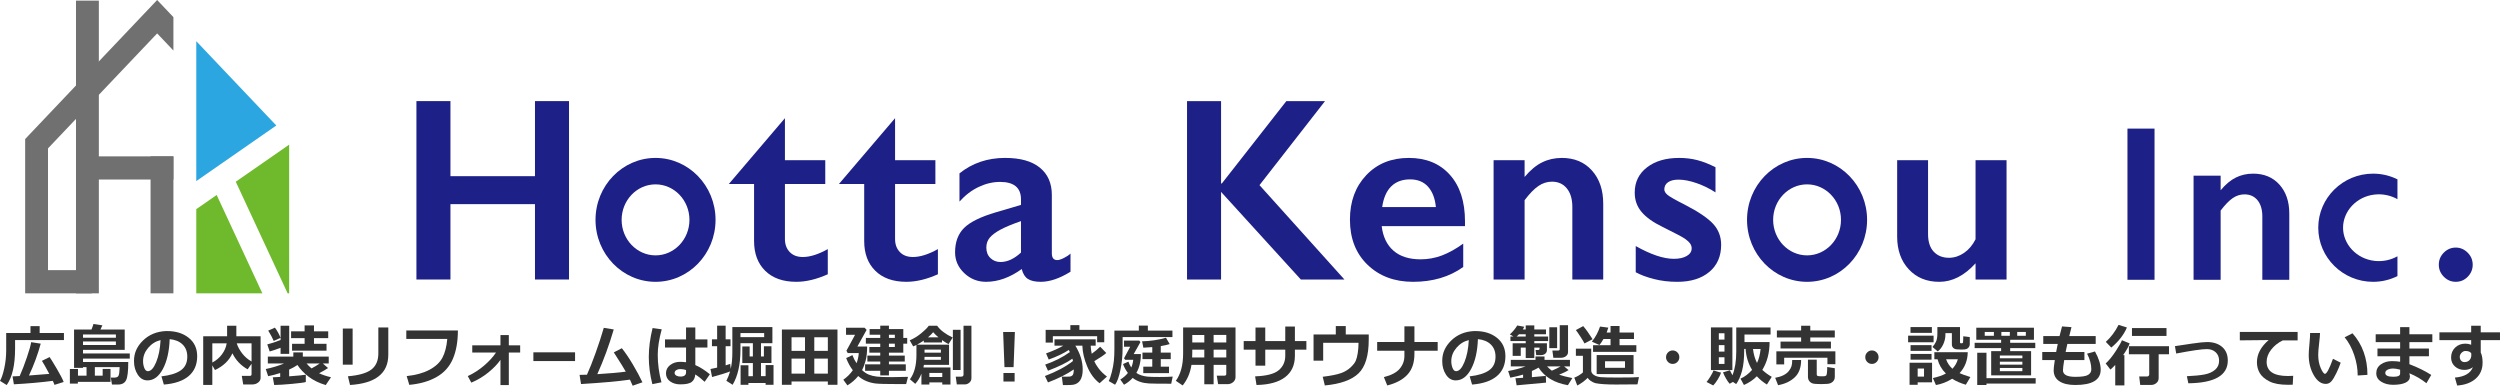 <?xml version="1.0" encoding="UTF-8"?><svg id="_レイヤー_2" xmlns="http://www.w3.org/2000/svg" viewBox="0 0 408.573 63.037"><g id="_レイヤー_1-2"><rect x="24.606" y="25.555" width="3.735" height="22.385" fill="#717071" stroke-width="0"/><polygon points="45.155 20.509 32.077 6.733 32.077 29.594 45.155 20.509" fill="#2ca6e0" stroke-width="0"/><polygon points="47.009 47.94 47.256 47.94 47.256 23.639 38.532 29.699 47.009 47.94" fill="#6fb92c" stroke-width="0"/><polygon points="32.077 34.183 32.077 47.94 42.88 47.94 35.41 31.867 32.077 34.183" fill="#6fb92c" stroke-width="0"/><polygon points="7.846 44.153 7.846 24.248 25.683 5.46 28.341 8.259 28.341 2.8 25.683 0 4.111 22.722 4.111 47.94 15.009 47.94 15.009 44.153 7.846 44.153" fill="#717071" stroke-width="0"/><rect x="12.42" y=".102" width="3.735" height="47.839" fill="#717071" stroke-width="0"/><rect x="14.065" y="25.555" width="14.276" height="3.786" fill="#717071" stroke-width="0"/><path d="M73.617,16.523v12.27h13.815v-12.27h5.561v29.157h-5.561v-12.317h-13.815v12.317h-5.561v-29.157h5.561Z" fill="#1d2087" stroke-width="0"/><path d="M128.281,19.314v6.869h6.592v3.886h-6.592v8.992c0,.877.261,1.59.784,2.131.521.543,1.236.81,2.141.81,1.181,0,2.538-.431,4.078-1.292v4.113c-1.825.819-3.542,1.232-5.147,1.232-2.171,0-3.864-.599-5.078-1.797-1.216-1.197-1.823-2.817-1.823-4.863v-9.328h-4.123l9.168-10.755Z" fill="#1d2087" stroke-width="0"/><path d="M146.28,19.314v6.869h6.59v3.886h-6.59v8.992c0,.877.259,1.59.782,2.131.52.543,1.234.81,2.141.81,1.183,0,2.54-.431,4.078-1.292v4.113c-1.827.819-3.546,1.232-5.149,1.232-2.171,0-3.862-.599-5.078-1.797-1.214-1.197-1.819-2.817-1.819-4.863v-9.328h-4.127l9.171-10.755Z" fill="#1d2087" stroke-width="0"/><path d="M164.283,25.809c2.473,0,4.359.53,5.665,1.595,1.304,1.066,1.953,2.551,1.953,4.458v9.539c0,.742.299,1.106.888,1.106.247,0,.595-.104,1.041-.323.446-.214.821-.464,1.122-.741v2.966c-1.772,1.097-3.39,1.649-4.86,1.649-.904,0-1.605-.156-2.092-.462-.485-.303-.825-.847-1.018-1.626-1.935,1.392-3.882,2.087-5.828,2.087-1.387,0-2.575-.475-3.573-1.424-.996-.943-1.493-2.08-1.493-3.395,0-1.69.495-3.016,1.483-3.995.988-.972,2.717-1.819,5.19-2.545l4.1-1.209v-.894c0-1.909-1.141-2.863-3.42-2.863-1.167,0-2.328.272-3.479.816-1.155.541-2.204,1.341-3.155,2.399v-4.612c2.102-1.687,4.595-2.527,7.476-2.527ZM161.195,40.46c0,.711.222,1.283.668,1.714.45.432,1.002.645,1.658.645,1.114,0,2.224-.514,3.339-1.544v-5.138c-1.416.491-2.526.951-3.329,1.382-.801.427-1.393.868-1.768,1.313-.377.445-.568.99-.568,1.628Z" fill="#1d2087" stroke-width="0"/><path d="M199.558,16.523v13.461h.126l10.543-13.461h6.321l-10.71,13.734,13.88,15.423h-7.123l-13.037-14.319v14.319h-5.561v-29.157h5.561Z" fill="#1d2087" stroke-width="0"/><path d="M230.237,25.809c2.829,0,5.066.917,6.712,2.756,1.648,1.834,2.473,4.378,2.473,7.617v.773h-13.613c.206,1.738.849,3.078,1.927,4.018,1.075.939,2.556,1.409,4.436,1.409,1.208,0,2.373-.213,3.491-.635,1.118-.426,2.275-1.066,3.471-1.933v3.821c-2.253,1.613-4.983,2.423-8.197,2.423-3.035,0-5.512-.927-7.433-2.777-1.925-1.852-2.884-4.314-2.884-7.387,0-2.961.888-5.387,2.668-7.266,1.778-1.877,4.094-2.817,6.95-2.817ZM234.665,33.844c-.137-1.419-.564-2.529-1.279-3.329-.711-.798-1.695-1.199-2.943-1.199-1.277,0-2.304.381-3.08,1.145-.774.767-1.263,1.894-1.473,3.383h8.775Z" fill="#1d2087" stroke-width="0"/><path d="M255.238,25.809c2.061,0,3.703.686,4.932,2.056,1.228,1.372,1.843,3.177,1.843,5.415v12.4h-5.048v-11.875c0-1.266-.297-2.27-.892-3.006-.597-.74-1.412-1.11-2.444-1.11-.782,0-1.515.238-2.2.701-.69.468-1.444,1.239-2.267,2.326v12.964h-5.066v-19.496h5.066v2.736c.933-1.115,1.89-1.909,2.874-2.391.982-.483,2.047-.719,3.202-.719Z" fill="#1d2087" stroke-width="0"/><path d="M274.407,25.809c1.057,0,2.055.118,2.988.362.935.244,1.923.633,2.966,1.161v4.111c-.96-.627-1.992-1.131-3.09-1.515-1.1-.38-2.08-.57-2.947-.57-.725,0-1.294.135-1.705.416-.414.278-.621.675-.621,1.189,0,.294.173.585.515.879.344.294,1.285.828,2.823,1.607,2.196,1.127,3.736,2.168,4.622,3.117.888.956,1.328,2.102,1.328,3.439,0,1.877-.644,3.357-1.935,4.433-1.291,1.081-3.037,1.62-5.231,1.62-1.373,0-2.654-.156-3.84-.462-1.186-.303-2.175-.677-2.954-1.104v-4.28c2.471,1.391,4.549,2.087,6.239,2.087.864,0,1.566-.156,2.102-.47.536-.311.801-.727.801-1.244,0-.303-.096-.579-.289-.832-.19-.25-.481-.509-.862-.772-.385-.265-1.587-.895-3.606-1.898-1.548-.75-2.697-1.569-3.438-2.457-.743-.881-1.112-1.924-1.112-3.142,0-1.722.664-3.101,1.998-4.127,1.33-1.031,3.078-1.546,5.249-1.546Z" fill="#1d2087" stroke-width="0"/><path d="M315.099,26.183v12.065c0,1.268.31,2.231.937,2.893.623.657,1.452.988,2.481.988.853,0,1.67-.261,2.451-.788.78-.534,1.412-1.275,1.894-2.237v-12.92h5.066v19.496h-5.066v-2.652c-1.827,2.02-3.801,3.029-5.93,3.029-2.061,0-3.721-.683-4.984-2.047-1.265-1.363-1.896-3.146-1.896-5.343v-12.484h5.046Z" fill="#1d2087" stroke-width="0"/><path d="M107.135,46.057c-5.41,0-9.81-4.539-9.81-10.127,0-5.58,4.4-10.121,9.81-10.121,5.408,0,9.806,4.541,9.806,10.121,0,5.588-4.398,10.127-9.806,10.127ZM107.135,30.13c-3.059,0-5.543,2.603-5.543,5.8,0,3.201,2.485,5.806,5.543,5.806,3.055,0,5.541-2.605,5.541-5.806,0-3.196-2.487-5.8-5.541-5.8Z" fill="#1d2087" stroke-width="0"/><path d="M295.326,46.057c-5.408,0-9.81-4.539-9.81-10.127,0-5.58,4.402-10.121,9.81-10.121,5.41,0,9.81,4.541,9.81,10.121,0,5.588-4.4,10.127-9.81,10.127ZM295.326,30.13c-3.056,0-5.543,2.603-5.543,5.8,0,3.201,2.487,5.806,5.543,5.806,3.059,0,5.545-2.605,5.545-5.806,0-3.196-2.487-5.8-5.545-5.8Z" fill="#1d2087" stroke-width="0"/><path d="M352.113,21.017v24.708h-4.424v-24.708h4.424Z" fill="#1d2087" stroke-width="0"/><path d="M368.218,28.378c1.799,0,3.237.596,4.312,1.798,1.071,1.195,1.607,2.766,1.607,4.725v10.825h-4.406v-10.368c0-1.109-.261-1.981-.782-2.628-.519-.637-1.232-.964-2.131-.964-.684,0-1.322.204-1.923.609-.597.41-1.257,1.088-1.978,2.038v11.313h-4.424v-17.021h4.424v2.388c.815-.971,1.65-1.67,2.509-2.087.858-.42,1.79-.627,2.793-.627Z" fill="#1d2087" stroke-width="0"/><path d="M401.343,40.46c.729,0,1.375.272,1.929.818.56.55.839,1.212.839,1.989,0,.752-.269,1.404-.807,1.957-.542.555-1.194.832-1.96.832-.758,0-1.408-.277-1.953-.832-.548-.554-.819-1.206-.819-1.957,0-.777.275-1.439.827-1.989.55-.546,1.2-.818,1.945-.818Z" fill="#1d2087" stroke-width="0"/><path d="M388.087,42.636c-2.988-.327-5.164-2.745-5.164-5.424,0-2.673,2.177-5.092,5.164-5.416,1.344-.148,2.644.145,3.726.756v-3.243c-1.2-.594-2.548-.93-3.98-.93-4.942,0-8.963,3.964-8.963,8.834,0,4.878,4.021,8.845,8.963,8.845,1.432,0,2.78-.342,3.98-.934v-3.241c-1.082.611-2.383.9-3.726.755Z" fill="#1d2087" stroke-width="0"/><path d="M10.45,55.581H2.465v1.396c0,2.675-.456,4.659-1.367,5.951l-1.098-.682c.251-.416.482-1.099.694-2.052s.318-1.937.318-2.954v-2.814h3.969v-1.123h1.5v1.123h3.969v1.155ZM8.633,62.242c-1.979.254-4.1.442-6.364.564l-.218-1.294c.209-.003.598-.021,1.166-.054.399-.895.796-1.925,1.189-3.088.395-1.164.623-1.98.687-2.449l1.563.242c-.487,1.787-1.129,3.521-1.924,5.205,1.382-.093,2.489-.181,3.323-.263-.548-1.035-.949-1.746-1.203-2.132l1.256-.618c.197.276.586.906,1.166,1.891.579.985.957,1.711,1.134,2.181l-1.505.473c-.018-.093-.108-.312-.271-.655Z" fill="#333" stroke-width="0"/><path d="M20.959,59.164c.004,1.486-.111,2.471-.345,2.954-.232.483-.671.725-1.313.725h-1.002l-.186-1.133h.631c.205,0,.373-.05.503-.15.131-.1.214-.336.249-.709.036-.373.054-.626.054-.763v-.086h-4.049v1.396h1.277v-1.101h1.282v2.116h-5.337v.274h-1.304v-2.379h1.325v1.09h1.399v-1.396h-.578v.124h-1.462v-6.273h2.851c.151-.379.258-.68.318-.902l1.462.22-.323.682h3.97v3.325h-6.815v.591h7.642v.838h-7.642v.559h7.393ZM18.94,55.195v-.537h-5.374v.537h5.374ZM18.94,56.382v-.58h-5.374v.58h5.374Z" fill="#333" stroke-width="0"/><path d="M26.777,62.849l-.392-1.343c1.402-.158,2.457-.485,3.164-.983.706-.498,1.06-1.241,1.06-2.229,0-.827-.255-1.49-.764-1.99-.509-.499-1.213-.792-2.114-.878-.074,2.005-.444,3.63-1.11,4.874-.666,1.245-1.504,1.867-2.514,1.867-.657,0-1.189-.314-1.596-.943-.406-.628-.609-1.347-.609-2.156v-.134c0-1.239.492-2.335,1.476-3.29.984-.955,2.226-1.467,3.724-1.539h.217c1.431,0,2.606.368,3.526,1.104.921.736,1.381,1.736,1.381,3,0,1.386-.464,2.471-1.392,3.255-.927.784-2.279,1.246-4.057,1.386ZM26.242,55.581c-.795.19-1.47.612-2.026,1.268s-.835,1.378-.835,2.17c0,.408.069.784.207,1.128s.33.516.577.516c.498,0,.95-.491,1.356-1.472s.646-2.184.721-3.609Z" fill="#333" stroke-width="0"/><path d="M42.591,61.753c0,.301-.135.555-.403.763s-.575.312-.922.312h-1.521l-.229-1.396h1.304c.194,0,.292-.088.292-.263v-1.713l-.642.902c-1.116-.626-1.944-1.5-2.485-2.621-.537,1.185-1.487,2.098-2.851,2.739l-.435-.763v3.196h-1.489v-7.955h3.905v-1.724h1.511v1.724h3.964v6.8ZM37.048,56.108h-2.348v3.142c.646-.34,1.175-.793,1.587-1.359.411-.566.665-1.16.761-1.783ZM41.112,59.078v-2.97h-2.422c.166.544.459,1.09.88,1.638.42.548.934.992,1.542,1.332Z" fill="#333" stroke-width="0"/><path d="M49.978,62.435c-.269.086-1.02.186-2.255.301-1.234.115-2.205.175-2.912.183l-.228-1.257,1.208-.064v-.634c-.675.218-1.33.39-1.966.516l-.392-1.171c1.088-.226,2.086-.528,2.994-.908h-2.655v-1.123h4.165v-.682h1.553v.682h4.234v1.123h-.965l.854.747c-.339.236-.827.519-1.463.849.526.258,1.175.476,1.945.655l-.858,1.278c-1.109-.33-2.047-.788-2.812-1.375s-1.368-1.223-1.81-1.907c-.371.258-.825.508-1.362.752v1.101c1.417-.104,2.324-.191,2.724-.263v1.198ZM45.854,56.838c-.692.269-1.285.469-1.78.602l-.392-1.155c.625-.154,1.35-.394,2.172-.72v-2.336h1.41v4.598h-1.41v-.988ZM45.845,55.216l-1.108.505c-.215-.498-.516-1.062-.9-1.692l1.097-.483c.41.562.714,1.119.912,1.67ZM53.364,57.306h-5.634v-1.123h2.051v-.924h-2.209v-1.106h2.209v-.972h1.532v.972h2.326v1.106h-2.326v.924h2.051v1.123ZM52.251,59.4h-2.146c.255.308.525.577.812.806.452-.236.897-.505,1.335-.806Z" fill="#333" stroke-width="0"/><path d="M57.63,59.594h-1.605v-5.897h1.605v5.897ZM63.459,57.977c0,3.037-2.084,4.684-6.253,4.941l-.345-1.423c1.81-.154,3.09-.524,3.843-1.112.752-.587,1.128-1.459,1.128-2.616v-4.254h1.627v4.463Z" fill="#333" stroke-width="0"/><path d="M74.832,54.008c0,1.823-.275,3.373-.824,4.651-.55,1.278-1.439,2.265-2.668,2.959-1.229.695-2.714,1.121-4.452,1.278l-.424-1.434c1.484-.154,2.724-.497,3.721-1.028.996-.532,1.702-1.191,2.119-1.977.417-.786.682-1.808.795-3.064h-6.698v-1.386h8.432Z" fill="#333" stroke-width="0"/><path d="M81.79,58.804c-.449.666-1.099,1.346-1.948,2.041s-1.788,1.257-2.816,1.687l-.577-1.069c.946-.433,1.831-1.002,2.654-1.705.823-.704,1.478-1.419,1.961-2.146h-3.884v-1.176h4.61v-1.681h1.367v1.681h1.854v1.176h-1.854v5.317h-1.367v-4.125Z" fill="#333" stroke-width="0"/><path d="M93.982,59.008h-6.813v-1.429h6.813v1.429Z" fill="#333" stroke-width="0"/><path d="M102.952,62.043c-1.875.272-4.541.512-7.996.72l-.238-1.499c.332,0,.734-.009,1.208-.027.428-.931.901-2.125,1.423-3.583s.964-2.816,1.327-4.077l1.627.263c-.756,2.582-1.651,5.019-2.687,7.31,2.066-.129,3.617-.267,4.652-.414-.187-.354-.839-1.404-1.955-3.147l1.314-.682c.579.723,1.184,1.616,1.812,2.678.629,1.062,1.146,2.025,1.553,2.892l-1.596.559c-.148-.354-.297-.686-.445-.994Z" fill="#333" stroke-width="0"/><path d="M108.146,53.82c-.435,1.593-.652,2.974-.652,4.141,0,1.525.203,3.031.609,4.517l-1.489.306c-.389-1.515-.583-2.995-.583-4.442,0-1.49.207-3.067.62-4.732l1.495.209ZM116.016,61.167l-.858,1.23c-.523-.491-1.033-.892-1.532-1.203-.035.53-.222.933-.559,1.208-.338.276-.964.414-1.879.414-.66,0-1.217-.162-1.669-.486-.452-.324-.679-.763-.679-1.318s.229-1.007.684-1.356c.456-.349.995-.523,1.616-.523.276,0,.603.021.98.064v-2.401h-3.438v-1.332h3.438v-1.95h1.516v1.95h1.977v1.332h-1.977v2.863c.767.333,1.56.836,2.38,1.509ZM112.12,60.861v-.376c-.278-.111-.605-.167-.98-.167-.229,0-.435.058-.617.174-.182.117-.272.268-.272.454s.094.332.28.438c.188.106.406.159.657.159.622,0,.933-.228.933-.682Z" fill="#333" stroke-width="0"/><path d="M122.316,62.886h-1.282v-3.19h1.282v1.783h.726v-2.148h-1.728v-2.707h1.198v1.633h.529v-2.17h-2.029v1.047c0,2.417-.428,4.334-1.282,5.752l-1.018-.65c.262-.526.463-1.039.604-1.536-.428.186-1.408.492-2.941.918l-.26-1.311c.36-.068.723-.145,1.086-.231v-3.497h-.848v-1.123h.848v-2.229h1.389v2.229h.795v1.123h-.795v3.131c.247-.075.496-.154.747-.236l.085.806c.177-.763.265-1.654.265-2.675v-4.157h6.545v2.637h-1.865v2.17h.477v-1.665h1.235v2.739h-1.712v2.148h.758v-1.815h1.293v3.223h-1.293v-.29h-2.809v.29ZM121.013,55.098h3.874v-.661h-3.874v.661Z" fill="#333" stroke-width="0"/><path d="M135.294,62.344h-5.935v.542h-1.574v-9.034h9.083v9.034h-1.574v-.542ZM131.563,55.12h-2.204v2.224h2.204v-2.224ZM129.359,61.06h2.204v-2.455h-2.204v2.455ZM135.294,57.343v-2.224h-2.215v2.224h2.215ZM133.079,61.06h2.215v-2.455h-2.215v2.455Z" fill="#333" stroke-width="0"/><path d="M141.717,56.634c0,.927-.084,1.702-.254,2.323-.17.622-.362,1.129-.577,1.523.346.336.712.584,1.1.741.387.158.824.266,1.313.325.489.06,1.32.089,2.493.089.849,0,1.716-.016,2.603-.048l-.302,1.176c-.481.003-.932.005-1.352.005-1.869,0-3.073-.03-3.611-.091-.539-.061-1.054-.192-1.545-.395-.491-.203-.935-.479-1.33-.83-.474.594-1.061,1.104-1.76,1.531l-.673-.924c.629-.444,1.146-.961,1.553-1.552-.431-.559-.793-1.221-1.086-1.987l1.022-.483c.173.476.397.918.673,1.327.201-.519.323-1.072.365-1.66h-1.802l-.217-.387,1.415-2.605h-1.479v-1.155h3.031l.334.354-1.511,2.723h1.595ZM148.034,60.598h-2.756v.757h-1.42v-.757h-2.475v-1.058h2.475v-.451h-2.104v-.978h2.104v-.473h-1.781v-.924h1.781v-.553h-2.354v-.935h2.354v-.526h-1.738v-.924h1.738v-.548h1.42v.548h2.348v1.45h.636v.935h-.636v1.477h-2.348v.473h2.586v.978h-2.586v.451h2.756v1.058ZM145.278,54.701v.526h.965v-.526h-.965ZM145.278,56.162v.553h.965v-.553h-.965Z" fill="#333" stroke-width="0"/><path d="M153.995,62.499h-2.109v.344h-1.298v-1.772c-.255.655-.592,1.208-1.012,1.66l-.869-.747c.71-.945,1.064-2.265,1.064-3.958v-1.654c-.184.093-.36.174-.529.242l-.567-.999c.65-.269,1.277-.652,1.881-1.149.604-.498,1.013-.906,1.225-1.225.456-.003.798-.005,1.028-.005.229,0,.346.002.35.005.52.727,1.365,1.368,2.538,1.923l-.684,1.08c-.371-.201-.726-.421-1.065-.661v.387h-2.973v-.317c-.367.254-.74.48-1.118.677h5.246v3.303h-4.112c-.028.186-.053.328-.074.424h4.415v2.788h-1.336v-.344ZM151.081,58.804h2.687v-.483h-2.671c0,.168-.006.33-.016.483ZM153.768,57.639v-.505h-2.671v.505h2.671ZM151.658,55.13h1.712c-.321-.269-.609-.548-.864-.838-.201.258-.483.537-.848.838ZM151.886,61.608h2.109v-.661h-2.109v.661ZM156.989,60.464h-1.261v-6.563h1.261v6.563ZM158.76,61.807c0,.287-.111.528-.334.725s-.478.295-.764.295h-1.293l-.175-1.273h.88c.262,0,.393-.111.393-.333v-7.981h1.293v8.567Z" fill="#333" stroke-width="0"/><path d="M165.86,54.26l-.212,5.742h-1.489l-.217-5.742h1.918ZM165.818,62.354h-1.828v-1.396h1.828v1.396Z" fill="#333" stroke-width="0"/><path d="M175.495,60.372c-1.113.773-2.521,1.482-4.224,2.127l-.498-1.047c1.922-.73,3.449-1.549,4.583-2.455-.031-.15-.063-.276-.095-.376-.876.63-2.206,1.286-3.99,1.966l-.456-1.004c1.516-.519,2.859-1.2,4.033-2.041-.032-.068-.091-.183-.176-.344-.904.58-1.997,1.101-3.28,1.563l-.435-1.004c1.142-.408,2.078-.829,2.81-1.262h-1.432v-1.037h6.73v1.037h-.816c.028.491.085.931.17,1.321.537-.383.998-.768,1.383-1.155l.996,1.031c-.35.319-1.003.765-1.96,1.337l.011.027c.112.29.342.669.686,1.139.345.469.803.918,1.375,1.348l-1.208,1.09c-.848-.641-1.52-1.55-2.017-2.729-.496-1.178-.762-2.315-.797-3.411h-1.145c.802,1.303,1.202,2.605,1.202,3.905,0,.373-.033.704-.101.994-.066.29-.167.538-.299.744-.133.206-.299.372-.498.497-.2.125-.413.207-.639.244-.227.038-.606.057-1.14.057-.166,0-.352-.002-.557-.005l-.175-1.364c.604,0,1.009-.004,1.214-.013.205-.009.377-.078.517-.207s.215-.453.226-.972ZM180.466,55.941h-1.161v-.999h-7.238v1.047h-1.177v-2.079h4.038v-.773h1.479v.773h4.06v2.03Z" fill="#333" stroke-width="0"/><path d="M191.61,55.087h-8.141v1.713c0,1.282-.12,2.502-.36,3.66-.24,1.159-.531,1.963-.874,2.415l-1.044-.607c.162-.269.329-.741.501-1.418.171-.677.286-1.3.345-1.869.058-.569.087-1.208.087-1.917v-3.035h3.996v-.811h1.473v.811h4.018v1.058ZM186.454,57.859c0,1.214-.248,2.242-.742,3.083.233.168.509.303.826.406.318.102.655.171,1.01.207.355.036,1.008.054,1.958.054.947,0,1.662-.021,2.146-.064l-.238,1.166c-1.901,0-3.115-.014-3.644-.043s-1.015-.118-1.46-.269-.845-.363-1.197-.639c-.396.44-.867.813-1.415,1.117l-.609-.849c.494-.304.907-.663,1.24-1.074-.329-.433-.594-.918-.795-1.456l.879-.397c.12.347.276.666.467.956.177-.397.282-.814.318-1.251h-1.304l-.196-.252,1.012-1.891h-1.012v-1.004h2.485l.196.252-1.098,1.95h1.172ZM191.048,60.979h-4.202v-1.053h1.468v-1.235h-1.601v-1.063h1.601v-.902c-.435.04-.92.072-1.457.097l-.207-1.042c1.399-.04,2.701-.234,3.906-.585l.599,1.026c-.35.129-.834.242-1.452.338v1.069h1.627v1.063h-1.627v1.235h1.346v1.053Z" fill="#333" stroke-width="0"/><path d="M200.412,59.631h-2.072v3.174h-1.521v-3.174h-2.099c-.201,1.311-.68,2.431-1.437,3.362l-1.118-.757c.795-1.092,1.192-2.578,1.192-4.458v-4.265h8.564v8.116c0,.322-.13.595-.388.819-.258.224-.566.336-.927.336h-1.531l-.218-1.386h1.208c.229,0,.345-.088.345-.263v-1.504ZM194.832,58.417h1.987v-1.273h-1.966v.483c0,.236-.008.5-.021.79ZM196.819,54.744h-1.966v1.225h1.966v-1.225ZM200.412,55.968v-1.225h-2.072v1.225h2.072ZM198.34,58.417h2.072v-1.273h-2.072v1.273Z" fill="#333" stroke-width="0"/><path d="M211.625,55.743h1.876v1.407h-1.876v.994c0,1.518-.533,2.684-1.601,3.497-1.066.813-2.625,1.239-4.674,1.278l-.228-1.413c1.851-.064,3.135-.396,3.853-.996.717-.6,1.075-1.389,1.075-2.366v-.994h-3.27v2.61h-1.595v-2.61h-1.929v-1.407h1.929v-2.218h1.595v2.218h3.27v-2.374h1.574v2.374Z" fill="#333" stroke-width="0"/><path d="M223.691,55.522c0,2.589-.556,4.421-1.666,5.497-1.111,1.076-2.948,1.734-5.509,1.974l-.345-1.418c1.343-.165,2.331-.362,2.965-.591s1.16-.539,1.576-.929c.417-.39.697-.743.841-1.058.143-.315.257-.744.342-1.287.084-.542.127-1.105.127-1.689h-5.776v2.922h-1.574v-4.286h3.636v-1.364h1.627v1.364h3.757v.865Z" fill="#333" stroke-width="0"/><path d="M231.158,57.843c0,1.418-.375,2.54-1.126,3.365-.751.825-1.855,1.42-3.314,1.786l-.552-1.364c1.209-.301,2.069-.755,2.584-1.364.514-.609.771-1.309.771-2.1v-.849h-4.451v-1.429h4.451v-2.551h1.638v2.551h3.8v1.429h-3.8v.526Z" fill="#333" stroke-width="0"/><path d="M240.58,62.849l-.392-1.343c1.402-.158,2.457-.485,3.164-.983.706-.498,1.06-1.241,1.06-2.229,0-.827-.255-1.49-.764-1.99-.509-.499-1.213-.792-2.114-.878-.074,2.005-.444,3.63-1.11,4.874-.666,1.245-1.504,1.867-2.514,1.867-.657,0-1.189-.314-1.596-.943-.406-.628-.609-1.347-.609-2.156v-.134c0-1.239.492-2.335,1.476-3.29.984-.955,2.226-1.467,3.724-1.539h.217c1.431,0,2.606.368,3.526,1.104.921.736,1.381,1.736,1.381,3,0,1.386-.464,2.471-1.392,3.255-.927.784-2.279,1.246-4.057,1.386ZM240.045,55.581c-.795.19-1.47.612-2.026,1.268s-.835,1.378-.835,2.17c0,.408.069.784.207,1.128s.33.516.577.516c.498,0,.95-.491,1.356-1.472s.646-2.184.721-3.609Z" fill="#333" stroke-width="0"/><path d="M252.674,62.532l-4.812.44-.196-1.155c.332-.018.749-.043,1.25-.075v-.521c-.636.19-1.331.356-2.088.5l-.354-1.09c.989-.168,1.936-.417,2.84-.747h-2.405v-1.069h4.038v-.559h1.473v.559h4.155v1.069h-.949l.731.602c-.3.201-.817.449-1.553.747.491.179,1.212.363,2.162.553l-.726,1.166c-2.212-.379-3.809-1.337-4.791-2.874-.317.186-.682.371-1.092.553v1.01c1.106-.086,1.866-.156,2.279-.209l.037,1.101ZM252.812,57.209c0,.25-.094.451-.281.602s-.42.226-.699.226h-.769l-.105-.838h.418c.152,0,.229-.059.229-.177v-.209h-.854v1.708h-1.404v-1.708h-.811v1.343h-1.325v-2.057h2.136v-.36h-2.496v-.741h.493l-.589-.349c.499-.455.899-.94,1.203-1.456l1.15.209c-.089.179-.166.326-.233.44h.472v-.661h1.404v.661h1.908v.784h-1.908v.371h2.258v.741h-2.258v.36h2.062v1.112ZM248.254,54.625c-.134.136-.263.26-.387.371h1.479v-.371h-1.092ZM255.048,59.884h-2.21c.223.236.482.469.779.698.512-.218.989-.451,1.431-.698ZM254.48,56.892h-1.277v-3.411h1.277v3.411ZM256.262,57.537c0,.272-.112.496-.337.671s-.495.263-.813.263h-1.251l-.158-1.187h.933c.18,0,.27-.073.27-.22v-3.916h1.357v4.388Z" fill="#333" stroke-width="0"/><path d="M267.851,61.629l-.238,1.187-3.535.027c-1.562,0-2.687-.077-3.376-.231-.562-.19-.971-.473-1.229-.849-.555.534-1.122.947-1.701,1.241l-.488-1.284c.513-.197.982-.48,1.41-.849v-2.718h-1.15v-1.166h2.507v3.566c0,.293.149.538.448.733.298.195.677.313,1.137.354.459.042,1.383.062,2.771.062,1.759,0,2.907-.025,3.444-.075ZM260.277,55.436l-1.324.693c-.096-.201-.312-.561-.649-1.083-.338-.521-.591-.889-.761-1.104l1.203-.65c.47.555.98,1.27,1.531,2.143ZM262.848,53.546c-.074.265-.166.532-.275.8h.636v-1.063h1.474v1.063h2.358v1.058h-2.358v1.01h2.745v1.09h-7.075v-1.09h2.856v-1.01h-1.155c-.247.43-.466.757-.657.983l-1.239-.553c.575-.709,1.021-1.531,1.335-2.465l1.356.177ZM260.94,61.135v-3.11h6.03v3.11h-6.03ZM262.308,60.104h3.264v-1.058h-3.264v1.058Z" fill="#333" stroke-width="0"/><path d="M274.453,58.374c0,.304-.105.564-.317.779s-.469.322-.769.322c-.301,0-.557-.107-.769-.322s-.318-.475-.318-.779.106-.564.318-.779.468-.322.769-.322c.3,0,.557.107.769.322s.317.475.317.779Z" fill="#333" stroke-width="0"/><path d="M281.269,60.904c-.089.297-.267.664-.535,1.101s-.518.766-.747.988l-1.087-.569c.166-.183.379-.486.639-.911.26-.424.427-.749.501-.975l1.229.365ZM283.123,60.475h-3.508v-6.972h3.508v6.972ZM281.83,55.506v-1.037h-.922v1.037h.922ZM280.908,57.461h.922v-1.058h-.922v1.058ZM281.83,58.385h-.922v1.09h.922v-1.09ZM289.201,55.909c0,1.744-.396,3.258-1.187,4.544.463.433.977.811,1.542,1.133l-.79,1.257c-.618-.376-1.167-.825-1.647-1.348-.583.591-1.286,1.065-2.109,1.423l-.562-1.037c.688-.304,1.319-.781,1.892-1.429-.625-1.028-.977-2.168-1.055-3.421h-.233v.188c0,1.396-.12,2.533-.36,3.411s-.556,1.592-.948,2.143l-.53-.36-.535.306c-.18-.186-.381-.473-.602-.859s-.382-.723-.484-1.01l1.129-.333c.105.24.243.512.413.816.413-1.049.62-2.333.62-3.851v-3.969h5.606v1.155h-4.261v1.241h4.102ZM287.146,59.32c.3-.609.496-1.372.588-2.288h-1.245c.099.849.317,1.611.657,2.288Z" fill="#333" stroke-width="0"/><path d="M294.357,58.836c0,1.225-.345,2.166-1.036,2.823-.69.657-1.601,1.087-2.731,1.292l-.477-1.208c.519-.089.966-.228,1.341-.414.374-.186.669-.415.885-.685.215-.27.362-.533.442-.789.079-.256.119-.596.119-1.018h1.457ZM299.954,59.518h-1.299v-1.058h-7.069v1.09h-1.277v-2.132h9.646v2.1ZM299.858,55.152h-4.006v.671h3.375v1.123h-8.235v-1.123h3.365v-.671h-3.964v-1.144h3.964v-.779h1.495v.779h4.006v1.144ZM299.858,61.608c0,.322-.119.589-.357.8-.239.211-.558.322-.957.333l-.472.016c-.159.011-.295.016-.408.016-.741,0-1.223-.038-1.443-.113s-.401-.206-.541-.392-.209-.421-.209-.704v-2.782h1.436v2.417c0,.118.047.198.141.239.094.042.317.062.671.062.311,0,.504-.014.58-.043s.133-.064.172-.107.073-.18.104-.411c.03-.231.045-.551.045-.959l1.24.199v1.429Z" fill="#333" stroke-width="0"/><path d="M307.013,58.374c0,.304-.106.564-.318.779s-.468.322-.769.322c-.3,0-.556-.107-.769-.322-.212-.215-.317-.475-.317-.779s.105-.564.317-.779c.213-.215.469-.322.769-.322.301,0,.557.107.769.322s.318.475.318.779Z" fill="#333" stroke-width="0"/><path d="M316.005,55.931h-4.165v-1.074h4.165v1.074ZM315.756,62.489h-2.353v.397h-1.325v-3.609h3.678v3.212ZM315.724,54.405h-3.492v-.956h3.492v.956ZM315.671,57.343h-3.429v-.94h3.429v.94ZM315.671,58.783h-3.429v-.945h3.429v.945ZM314.441,61.543v-1.311h-1.038v1.311h1.038ZM321.919,55.087v1.176c0,.19-.056.354-.167.494s-.242.236-.392.29c-.15.054-.422.081-.813.081-.269,0-.525-.012-.769-.035-.244-.023-.436-.108-.575-.255s-.209-.32-.209-.521v-1.869h-1.055v.252c0,.512-.112,1.021-.337,1.528-.225.507-.529.907-.914,1.201l-.869-.725c.233-.247.426-.533.578-.856.151-.324.228-.766.228-1.324v-1.074h3.699v2.481c0,.111.044.167.132.167h.175c.054,0,.095-.012.125-.035.03-.023.049-.054.056-.092.007-.037.017-.156.029-.357.012-.201.019-.421.019-.661l1.06.134ZM321.585,57.558c-.018,1.346-.463,2.487-1.335,3.421.356.172.946.385,1.77.639l-.747,1.257c-.873-.254-1.618-.58-2.236-.978-.852.53-1.734.874-2.649,1.031l-.498-1.144c.858-.19,1.566-.435,2.125-.736-.692-.691-1.145-1.468-1.356-2.331h-.53v-1.16h5.458ZM319.084,60.265c.435-.465.729-.981.885-1.547h-1.918c.197.584.542,1.099,1.033,1.547Z" fill="#333" stroke-width="0"/><path d="M325.417,61.345v-3.958h1.626v-.494h-4.329v-.87h4.329v-.494h-4.059v-1.971h9.422v1.971h-3.885v.494h4.103v.87h-4.103v.494h3.419v3.958h-6.523ZM324.648,62.918h-1.511v-5.269h1.511v4.157h8.039v.881h-8.039v.231ZM325.861,54.878v-.628h-1.499v.628h1.499ZM330.515,58.552v-.451h-3.678v.451h3.678ZM326.837,59.594h3.678v-.483h-3.678v.483ZM326.837,60.663h3.678v-.526h-3.678v.526ZM327.08,54.249v.628h1.384v-.628h-1.384ZM331.081,54.878v-.628h-1.409v.628h1.409Z" fill="#333" stroke-width="0"/><path d="M340.652,58.847h-3.302c-.134.824-.201,1.38-.201,1.67,0,.712.673,1.069,2.019,1.069,1.057,0,1.756-.108,2.099-.325.343-.217.515-.517.515-.9,0-.82-.231-1.674-.694-2.562l1.293-.36c.621,1.117.933,2.109.933,2.976,0,1.668-1.382,2.503-4.145,2.503-1.12,0-1.989-.204-2.609-.612s-.931-1.008-.931-1.799c0-.308.062-.861.186-1.66h-2.051v-1.316h2.269c.07-.369.159-.811.265-1.327h-2.368v-1.284h2.66c.145-.616.28-1.141.407-1.574l1.543.118-.36,1.456h4.318v1.284h-4.632l-.286,1.327h3.074v1.316Z" fill="#333" stroke-width="0"/><path d="M347.187,62.983h-1.495v-3.346c-.278.304-.54.559-.784.763l-.778-.999c.558-.512,1.113-1.196,1.666-2.052s.883-1.438.988-1.746l1.262.516c-.159.491-.515,1.13-1.065,1.917h.207v4.947ZM347.6,53.524c-.505,1.189-1.354,2.281-2.549,3.276l-.901-.924c.855-.781,1.55-1.708,2.083-2.782l1.367.43ZM352.787,61.796c0,.33-.123.597-.37.803-.248.206-.525.309-.832.309h-1.812l-.164-1.386h1.324c.081,0,.154-.033.218-.099.063-.066.095-.134.095-.202v-3.319h-3.322v-1.321h6.556v1.321h-1.691v3.894ZM354.07,54.899h-5.645v-1.278h5.645v1.278Z" fill="#333" stroke-width="0"/><path d="M357.637,62.639l-.238-1.155c1.215-.054,2.18-.149,2.893-.287.714-.138,1.288-.395,1.723-.771s.651-.867.651-1.472c0-.573-.185-1.033-.554-1.38s-.851-.521-1.443-.521c-.816,0-2.487.242-5.014.725l-.206-1.208,2.84-.424c1.124-.165,1.924-.247,2.4-.247,1.032,0,1.856.267,2.473.8s.925,1.275.925,2.224c0,2.428-2.15,3.667-6.449,3.717Z" fill="#333" stroke-width="0"/><path d="M374.774,61.42l-.074,1.45c-.385.011-.642.016-.769.016-1.304,0-2.319-.185-3.047-.556-.728-.37-1.249-.818-1.563-1.343-.314-.524-.472-1.122-.472-1.791,0-1.311.638-2.517,1.913-3.62l-4.711.048v-1.375h9.448v1.386h-2.432c-.767.369-1.397.872-1.893,1.509-.494.637-.741,1.3-.741,1.987,0,1.547,1.16,2.32,3.481,2.32.269,0,.555-.011.858-.032Z" fill="#333" stroke-width="0"/><path d="M382.537,59.277c-.166.498-.396,1.054-.691,1.667-.295.614-.567,1.067-.818,1.359-.251.291-.561.438-.928.438-.763,0-1.418-.477-1.966-1.432-.548-.954-.821-2.051-.821-3.29,0-.405.039-1.004.116-1.799.074-.798.111-1.396.111-1.794h1.622c-.011.362-.063.954-.159,1.778-.092.763-.138,1.357-.138,1.783,0,.824.137,1.547.41,2.17.274.623.507.935.697.935.275,0,.71-.818,1.304-2.455l1.261.639ZM386.909,61.264l-1.595.102c0-1.106-.19-2.224-.572-3.352s-.901-2.093-1.559-2.895l1.283-.65c1.628,1.837,2.442,4.102,2.442,6.794Z" fill="#333" stroke-width="0"/><path d="M397.339,61.275l-.79,1.354c-.819-.655-1.75-1.198-2.793-1.627l.054.231c.028.115.042.22.042.317-.004.437-.248.769-.734.996-.485.228-1.157.341-2.016.341-.757,0-1.403-.168-1.942-.505s-.809-.798-.809-1.386c0-.605.248-1.086.742-1.442.495-.356,1.099-.535,1.812-.535.512,0,.961.034,1.346.102v-.892h-3.704v-1.273h3.704v-1.047h-3.995v-1.278h3.995v-1.166h1.516v1.166h3.747v1.278h-3.747v1.047h3.19v1.273h-3.19v1.289c1.382.53,2.572,1.115,3.572,1.756ZM392.251,61.06v-.65c-.48-.122-.854-.183-1.123-.183-.357,0-.663.063-.92.19-.256.127-.384.306-.384.535,0,.416.439.623,1.319.623.738,0,1.107-.172,1.107-.516Z" fill="#333" stroke-width="0"/><path d="M408.573,55.587h-3.147v2.03c.201.401.302.951.302,1.649,0,1.088-.377,1.963-1.132,2.624-.754.661-1.762,1.032-3.023,1.115l-.37-1.3c1.554-.122,2.534-.686,2.94-1.692-.399.293-.858.44-1.378.44-.618,0-1.137-.189-1.555-.566-.419-.378-.628-.862-.628-1.453,0-.663.222-1.207.665-1.633s1-.639,1.672-.639c.325,0,.64.059.943.177v-.752h-5.188v-1.278h5.188v-1.074h1.563v1.074h3.147v1.278ZM403.883,58.031l-.01-.301c-.174-.247-.488-.371-.943-.371-.237,0-.452.101-.645.304-.192.202-.288.423-.288.663,0,.244.071.446.214.607.144.161.328.242.554.242.34,0,.61-.104.813-.314.203-.209.305-.486.305-.83Z" fill="#333" stroke-width="0"/></g></svg>
